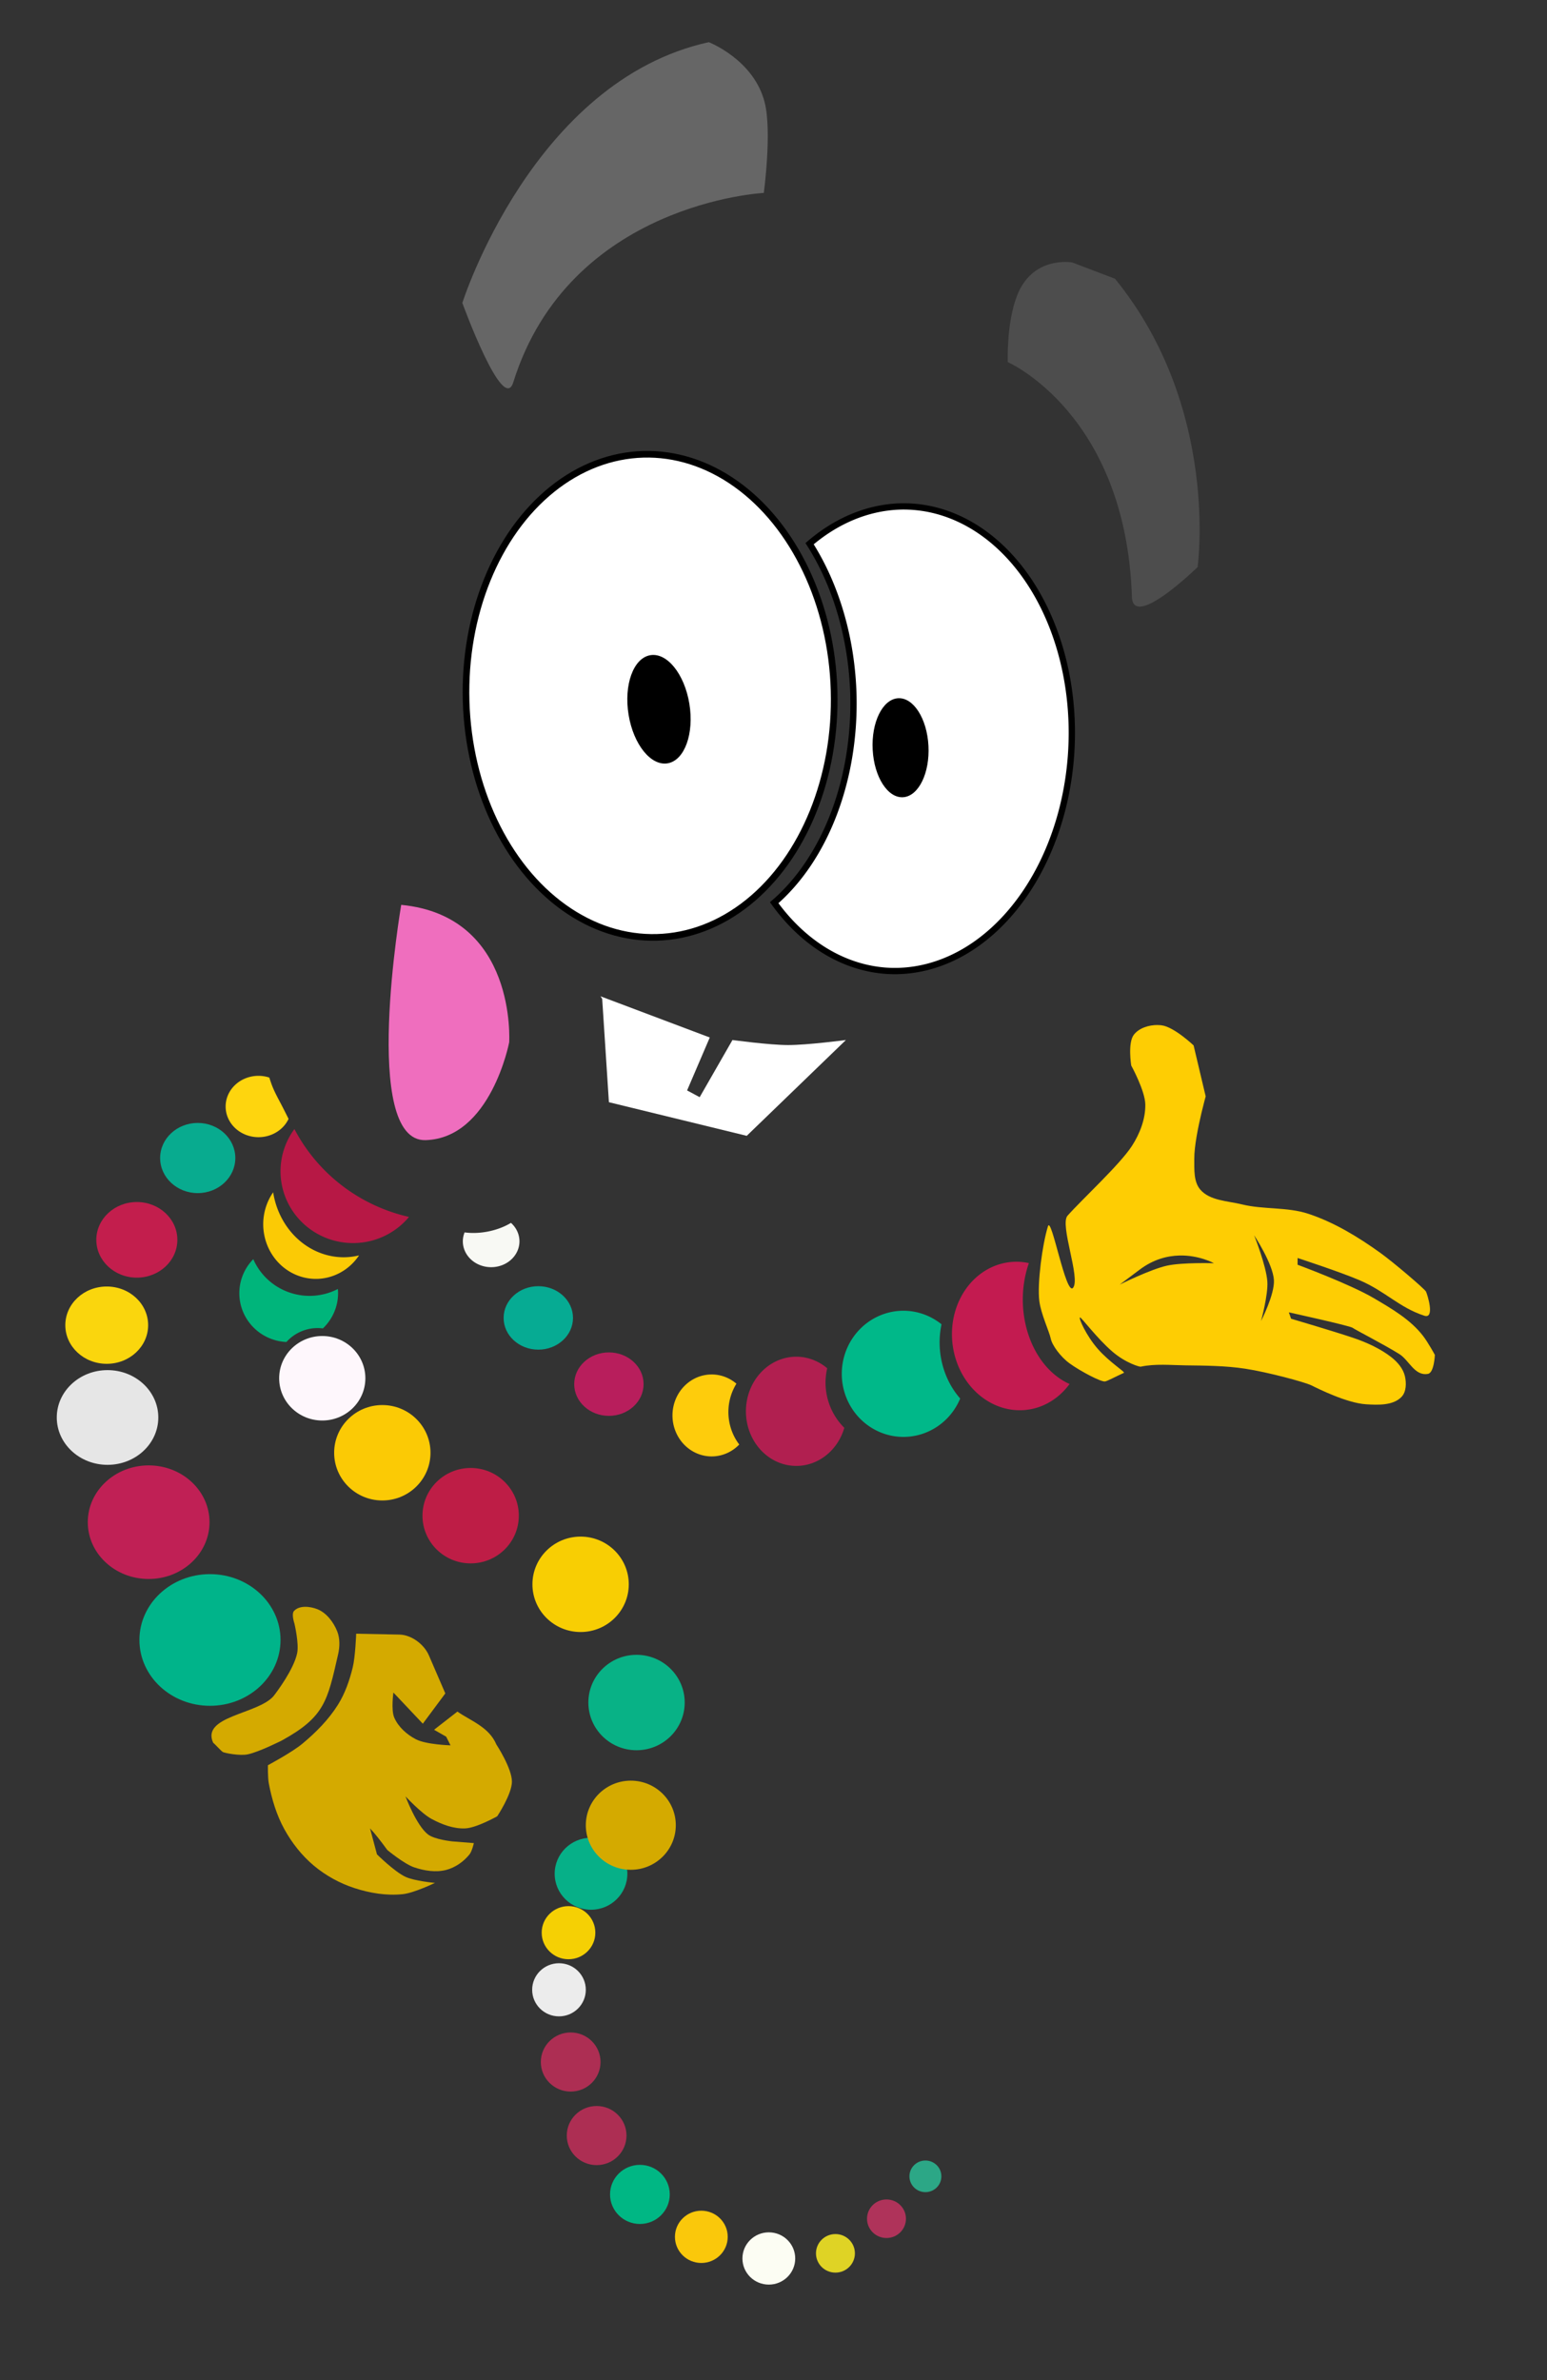<?xml version="1.0" encoding="UTF-8" standalone="no"?>
<!-- Created with Inkscape (http://www.inkscape.org/) -->

<svg
   xmlns:dc="http://purl.org/dc/elements/1.1/"
   xmlns:cc="http://creativecommons.org/ns#"
   xmlns:rdf="http://www.w3.org/1999/02/22-rdf-syntax-ns#"
   xmlns:svg="http://www.w3.org/2000/svg"
   xmlns="http://www.w3.org/2000/svg"
   xmlns:sodipodi="http://sodipodi.sourceforge.net/DTD/sodipodi-0.dtd"
   xmlns:inkscape="http://www.inkscape.org/namespaces/inkscape"
   width="130mm"
   height="200mm"
   viewBox="0 0 130 200"
   version="1.1"
   id="svg8"
   inkscape:version="0.92.1 r15371"
   sodipodi:docname="mrdna.svg">
  <rect x="0" y="0" width="130" height="200" fill="#333333" stroke="none"/>
  <defs
     id="defs2" />
  <sodipodi:namedview
     id="base"
     pagecolor="#ffffff"
     bordercolor="#666666"
     borderopacity="1.0"
     inkscape:pageopacity="0.0"
     inkscape:pageshadow="2"
     inkscape:zoom="0.22500334"
     inkscape:cx="1311.6043"
     inkscape:cy="66.976679"
     inkscape:document-units="mm"
     inkscape:current-layer="layer1"
     showgrid="false"
     inkscape:window-width="715"
     inkscape:window-height="386"
     inkscape:window-x="1722"
     inkscape:window-y="5"
     inkscape:window-maximized="0" />
  <g
     inkscape:label="Layer 1"
     inkscape:groupmode="layer"
     id="layer1"
     transform="translate(0,-97)">
    <g
       id="g199"
       transform="translate(-18.815,81.02)">
      <ellipse
         style="fill:#06b088;fill-opacity:1;stroke-width:0.45"
         id="ellipse34"
         cx="68.48"
         cy="173.432"
         rx="3.054"
         ry="3.024" />
      <ellipse
         ry="3.745"
         rx="3.781"
         cy="169.354"
         cx="71.824"
         id="path32"
         style="fill:#d4aa00;fill-opacity:1;stroke-width:0.557" />
      <ellipse
         ry="2.232"
         rx="2.254"
         cy="178.384"
         cx="66.589"
         id="ellipse36"
         style="fill:#f5d004;fill-opacity:1;stroke-width:0.332" />
      <ellipse
         style="fill:#ececec;fill-opacity:1;stroke-width:0.332"
         id="ellipse38"
         cx="65.789"
         cy="183.183"
         rx="2.254"
         ry="2.232" />
      <ellipse
         ry="2.484"
         rx="2.509"
         cy="189.252"
         cx="66.771"
         id="ellipse40"
         style="fill:#ad2e53;fill-opacity:1;stroke-width:0.37" />
      <ellipse
         style="fill:#ad2e53;fill-opacity:1;stroke-width:0.37"
         id="ellipse42"
         cx="68.952"
         cy="195.432"
         rx="2.509"
         ry="2.484" />
      <ellipse
         ry="2.484"
         rx="2.509"
         cy="200.377"
         cx="72.588"
         id="ellipse44"
         style="fill:#00b784;fill-opacity:1;stroke-width:0.37" />
      <ellipse
         style="fill:#fac80b;fill-opacity:1;stroke-width:0.327"
         id="ellipse46"
         cx="77.75"
         cy="203.942"
         rx="2.218"
         ry="2.196" />
      <ellipse
         ry="2.196"
         rx="2.218"
         cy="205.76"
         cx="83.422"
         id="ellipse48"
         style="fill:#fcfdf3;fill-opacity:1;stroke-width:0.327" />
      <ellipse
         style="fill:#dfd325;fill-opacity:1;stroke-width:0.241"
         id="ellipse50"
         cx="89.02"
         cy="205.329"
         rx="1.636"
         ry="1.62" />
      <ellipse
         ry="1.62"
         rx="1.636"
         cy="202.421"
         cx="93.31"
         id="ellipse52"
         style="fill:#af335a;fill-opacity:1;stroke-width:0.241" />
      <ellipse
         style="fill:#2ca786;fill-opacity:1;stroke-width:0.198"
         id="ellipse54"
         cx="96.58"
         cy="198.858"
         rx="1.342"
         ry="1.329" />
      <path
         sodipodi:nodetypes="csscccssccccsscsscsccssscccscssssscsssc"
         inkscape:connector-curvature="0"
         id="path56"
         d="m 48.747,153.261 3.636,0.073 c 1.008,0.021 2.072,0.819 2.472,1.745 l 1.381,3.199 -1.89,2.545 -2.472,-2.618 c 0,0 -0.208,1.464 0.073,2.109 0.342,0.786 1.057,1.423 1.818,1.818 0.873,0.454 2.908,0.509 2.908,0.509 l -0.364,-0.727 -1.018,-0.582 1.963,-1.527 c 1.091,0.767 2.656,1.291 3.272,2.763 0,0 1.312,1.997 1.309,3.127 -0.003,1.053 -1.236,2.908 -1.236,2.908 0,0 -1.732,0.976 -2.69,1.018 -0.981,0.043 -1.971,-0.334 -2.836,-0.8 -0.847,-0.457 -2.181,-1.89 -2.181,-1.89 0,0 0.91,2.442 1.89,3.199 0.559,0.431 2.036,0.582 2.036,0.582 l 1.818,0.145 c 0,0 -0.153,0.682 -0.364,0.945 -0.491,0.614 -1.202,1.112 -1.963,1.309 -0.871,0.226 -1.838,0.071 -2.69,-0.218 -0.847,-0.287 -2.254,-1.454 -2.254,-1.454 -0.579,-0.795 -1.076,-1.426 -1.454,-1.818 l 0.582,2.181 c 0,0 1.476,1.461 2.399,1.89 0.763,0.355 2.472,0.509 2.472,0.509 0,0 -1.745,0.844 -2.69,0.945 -1.36,0.146 -2.771,-0.085 -4.072,-0.509 -1.238,-0.403 -2.42,-1.054 -3.417,-1.89 -1.004,-0.842 -1.84,-1.907 -2.472,-3.054 -0.655,-1.188 -1.056,-2.521 -1.309,-3.854 -0.095,-0.501 -0.073,-1.527 -0.073,-1.527 0,0 2.031,-1.085 2.908,-1.818 1.133,-0.945 2.2,-2.02 2.981,-3.272 0.593,-0.951 0.97,-2.038 1.236,-3.127 0.225,-0.923 0.291,-2.836 0.291,-2.836 z"
         style="fill:#d4aa00;stroke:none;stroke-width:0.557px;stroke-linecap:butt;stroke-linejoin:miter;stroke-opacity:1" />
      <path
         sodipodi:nodetypes="csscsssccscsc"
         inkscape:connector-curvature="0"
         id="path58"
         d="m 43.522,151.352 c 0.437,-0.49 1.354,-0.395 1.964,-0.151 0.769,0.308 1.35,1.082 1.662,1.85 0.246,0.607 0.225,1.326 0.075,1.964 -0.89,3.884 -1.111,5.229 -4.718,7.215 0,0 -1.902,0.965 -2.873,1.168 -0.68,0.142 -1.926,-0.113 -2.077,-0.189 -0.151,-0.076 -0.68,-0.68 -0.831,-0.793 -1.003,-2.229 3.704,-2.377 5.06,-3.89 0.302,-0.378 1.718,-2.274 2.001,-3.625 0.171,-0.816 -0.227,-2.492 -0.227,-2.492 0,0 -0.273,-0.794 -0.038,-1.057 z"
         style="fill:#d4aa00;stroke:none;stroke-width:0.557px;stroke-linecap:butt;stroke-linejoin:miter;stroke-opacity:1" />
      <ellipse
         ry="5.532"
         rx="5.929"
         cy="153.787"
         cx="36.46"
         id="path60"
         style="fill:#00b48a;fill-opacity:1;stroke:none;stroke-width:0.576" />
      <ellipse
         style="fill:#c02055;fill-opacity:1;stroke:none;stroke-width:0.497"
         id="ellipse62"
         cx="31.307"
         cy="143.89"
         rx="5.115"
         ry="4.773" />
      <ellipse
         ry="3.98"
         rx="4.266"
         cy="135.091"
         cx="27.852"
         id="ellipse64"
         style="fill:#e6e6e6;fill-opacity:1;stroke:none;stroke-width:0.414" />
      <ellipse
         style="fill:#fad60d;fill-opacity:1;stroke:none;stroke-width:0.338"
         id="ellipse69"
         cx="27.784"
         cy="127.334"
         rx="3.48"
         ry="3.248" />
      <ellipse
         ry="3.177"
         rx="3.405"
         cy="120.164"
         cx="30.314"
         id="ellipse71"
         style="fill:#c31e4d;fill-opacity:1;stroke:none;stroke-width:0.331" />
      <ellipse
         style="fill:#08ab8f;fill-opacity:1;stroke:none;stroke-width:0.307"
         id="ellipse73"
         cx="35.431"
         cy="113.289"
         rx="3.159"
         ry="2.948" />
      <path
         inkscape:connector-curvature="0"
         id="ellipse75"
         d="m 40.539,106.382 a 2.763,2.578 0 0 0 -2.763,2.578 2.763,2.578 0 0 0 2.763,2.578 2.763,2.578 0 0 0 2.525,-1.536 c -0.188,-0.377 -0.377,-0.755 -0.57,-1.128 -0.309,-0.595 -0.642,-1.182 -0.869,-1.813 -0.063,-0.176 -0.122,-0.355 -0.18,-0.533 a 2.763,2.578 0 0 0 -0.906,-0.146 z"
         style="fill:#fed50e;fill-opacity:1;stroke:none;stroke-width:0.268" />
      <ellipse
         style="fill:#08b286;fill-opacity:1;stroke-width:0.597"
         id="ellipse86"
         cx="72.305"
         cy="159.044"
         rx="4.048"
         ry="4.009" />
      <ellipse
         ry="4.009"
         rx="4.048"
         cy="149.11"
         cx="67.605"
         id="ellipse88"
         style="fill:#f8ce03;fill-opacity:1;stroke-width:0.597" />
      <ellipse
         style="fill:#be1d46;fill-opacity:1;stroke-width:0.597"
         id="ellipse90"
         cx="58.366"
         cy="143.343"
         rx="4.048"
         ry="4.009" />
      <ellipse
         ry="4.009"
         rx="4.048"
         cy="138.056"
         cx="50.943"
         id="ellipse92"
         style="fill:#fbca05;fill-opacity:1;stroke-width:0.597" />
      <path
         id="ellipse4573"
         d="m 40.1,121.788 a 4.15,4.11 0 0 0 -1.174,2.859 4.15,4.11 0 0 0 3.957,4.102 3.509,3.475 0 0 1 2.624,-1.171 3.509,3.475 0 0 1 0.441,0.029 4.15,4.11 0 0 0 1.277,-2.96 4.15,4.11 0 0 0 -0.017,-0.354 5.155,5.105 0 0 1 -2.38,0.579 5.155,5.105 0 0 1 -4.728,-3.084 z"
         style="fill:#00b57b;fill-opacity:1;stroke-width:0.612"
         inkscape:connector-curvature="0" />
      <path
         inkscape:connector-curvature="0"
         id="ellipse4594"
         d="m 41.769,116.169 a 4.422,4.597 0 0 0 -0.834,2.68 4.422,4.597 0 0 0 4.421,4.596 4.422,4.597 0 0 0 3.631,-1.974 6.024,6.572 0 0 1 -1.28,0.158 6.024,6.572 0 0 1 -5.938,-5.461 z"
         style="fill:#fbca05;fill-opacity:1;stroke-width:0.668" />
      <path
         inkscape:connector-curvature="0"
         id="ellipse4601"
         d="m 43.555,110.854 a 6.097,6.038 0 0 0 -1.167,3.544 6.097,6.038 0 0 0 6.098,6.039 6.097,6.038 0 0 0 4.7,-2.198 14.48,14.341 0 0 1 -9.63,-7.384 z"
         style="fill:#b71845;fill-opacity:1;stroke-width:0.899" />
      <ellipse
         style="fill:#fef7fc;fill-opacity:1;stroke-width:0.531"
         id="ellipse4608"
         cx="45.896"
         cy="131.796"
         rx="3.622"
         ry="3.55" />
      <path
         sodipodi:nodetypes="cccccscccc"
         inkscape:connector-curvature="0"
         id="path4610"
         d="m 69.279,99.7 9.181,3.461 -1.907,4.449 1.059,0.565 2.754,-4.802 c 0,0 3.101,0.421 4.661,0.424 1.63,0.004 4.873,-0.424 4.873,-0.424 l -8.334,8.051 -11.582,-2.825 -0.565,-8.687"
         style="fill:#ffffff;stroke:none;stroke-width:0.557px;stroke-linecap:butt;stroke-linejoin:miter;stroke-opacity:1" />
      <path
         inkscape:connector-curvature="0"
         id="ellipse4614"
         d="m 94.379,58.541 a 14.494,19.529 2.414 0 0 -7.531,3.125 20.036,14.395 88.665 0 1 3.681,12.698 20.036,14.395 88.665 0 1 -6.656,17.471 14.494,19.529 2.414 0 0 9.481,5.723 14.494,19.529 2.414 0 0 15.494,-18.619 14.494,19.529 2.414 0 0 -13.443,-20.385 14.494,19.529 2.414 0 0 -1.026,-0.014 z"
         style="fill:#ffffff;fill-opacity:1;stroke:#000000;stroke-width:0.529" />
      <ellipse
         style="fill:#ffffff;fill-opacity:1;stroke:#000000;stroke-width:0.557"
         id="ellipse4618"
         cx="71.295"
         cy="76.513"
         rx="15.467"
         ry="20.304"
         transform="rotate(-1.632)" />
      <ellipse
         transform="matrix(0.984,-0.179,0.162,0.987,0,0)"
         ry="4.6"
         rx="2.595"
         cy="87.632"
         cx="60.97"
         id="ellipse4622"
         style="fill:#000000;fill-opacity:1;stroke:none;stroke-width:0.109" />
      <ellipse
         style="fill:#000000;fill-opacity:1;stroke:none;stroke-width:0.098"
         id="ellipse4624"
         cx="90.157"
         cy="85.209"
         rx="2.348"
         ry="4.162"
         transform="matrix(0.998,-0.07,0.053,0.999,0,0)" />
      <path
         inkscape:connector-curvature="0"
         id="path4630"
         d="m 52.531,92.016 c 0,0 -3.423,19.941 2.054,19.77 5.477,-0.171 7.018,-8.216 7.018,-8.216 0,0 0.685,-10.613 -9.072,-11.554 z"
         style="fill:#ef6ebe;fill-opacity:1;stroke:none;stroke-width:0.557px;stroke-linecap:butt;stroke-linejoin:miter;stroke-opacity:1" />
      <path
         sodipodi:nodetypes="cscscc"
         inkscape:connector-curvature="0"
         id="path4632"
         d="m 78.378,19.525 c 0,0 3.778,1.455 4.694,5.054 0.626,2.459 -0.072,7.612 -0.072,7.612 0,0 -16.336,0.82 -21.054,15.919 -0.856,2.739 -4.279,-6.676 -4.279,-6.676 0,0 5.905,-18.658 20.712,-21.91 z"
         style="fill:#666666;stroke:none;stroke-width:0.557px;stroke-linecap:butt;stroke-linejoin:miter;stroke-opacity:1" />
      <path
         style="fill:#4d4d4d;stroke:none;stroke-width:0.47px;stroke-linecap:butt;stroke-linejoin:miter;stroke-opacity:1"
         d="m 108.917,38.034 c 0,0 -3.345,-0.611 -4.653,2.834 -0.894,2.354 -0.761,5.541 -0.761,5.541 0,0 9.924,4.33 10.432,19.733 0.092,2.794 5.519,-2.51 5.519,-2.51 0,0 1.887,-13.392 -6.943,-24.23 z"
         id="path4634"
         inkscape:connector-curvature="0"
         sodipodi:nodetypes="cscsccc" />
      <path
         id="path4638"
         d="m 116.101,102.113 c -0.74,-0.008 -1.561,0.248 -2,0.809 -0.535,0.683 -0.225,2.592 -0.225,2.592 0,0 1.162,2.11 1.183,3.269 0.022,1.224 -0.462,2.467 -1.127,3.495 -1.004,1.553 -4.181,4.476 -5.409,5.858 -0.674,0.759 1.103,5.237 0.471,6.05 -0.602,0.774 -1.827,-6.084 -2.115,-5.161 -0.476,1.525 -0.907,4.799 -0.726,6.274 0.134,1.091 0.845,2.593 0.958,3.157 0.113,0.564 0.826,1.538 1.579,2.085 0.904,0.657 2.649,1.578 2.987,1.522 0.203,-0.034 0.86,-0.393 1.581,-0.723 0.146,-0.067 -1.18,-0.856 -2.203,-2.027 -0.959,-1.097 -1.619,-2.58 -1.485,-2.628 0.105,-0.037 1.423,1.761 2.739,2.885 1.124,0.96 2.276,1.27 2.356,1.253 1.231,-0.264 2.517,-0.129 3.777,-0.112 1.675,0.022 3.361,0.029 5.017,0.282 1.896,0.29 5.016,1.127 5.579,1.409 0.564,0.282 2.959,1.476 4.566,1.579 1.015,0.065 2.284,0.114 2.987,-0.621 0.408,-0.426 0.417,-1.173 0.282,-1.747 -0.147,-0.629 -0.619,-1.179 -1.127,-1.579 -0.907,-0.714 -2.077,-1.247 -3.17,-1.618 -1.662,-0.564 -5.266,-1.623 -5.266,-1.623 l -0.188,-0.536 c 0,0 5.13,1.127 5.355,1.297 0.225,0.169 2.652,1.411 3.926,2.206 0.828,0.517 1.286,1.871 2.41,1.666 0.522,-0.095 0.578,-1.594 0.578,-1.594 0,0 -0.549,-1.02 -0.996,-1.6 -1.054,-1.37 -2.627,-2.278 -4.115,-3.157 -2.013,-1.19 -6.425,-2.819 -6.425,-2.819 l 0.002,-0.566 c 0,0 3.565,1.163 5.207,1.867 2.195,0.941 3.333,2.3 5.444,2.983 0.912,0.295 0.251,-1.804 0.138,-2.029 -0.113,-0.225 -2.735,-2.464 -3.859,-3.269 -1.859,-1.332 -3.86,-2.552 -6.031,-3.268 -1.784,-0.588 -3.755,-0.341 -5.579,-0.789 -1.2,-0.295 -2.688,-0.304 -3.495,-1.24 -0.575,-0.667 -0.501,-1.713 -0.507,-2.593 -0.006,-1.052 0.33,-2.696 0.606,-3.863 0.19,-0.803 0.352,-1.379 0.352,-1.379 l -1.015,-4.284 c 0,0 -1.649,-1.569 -2.705,-1.691 -0.101,-0.013 -0.206,-0.018 -0.311,-0.018 z m 8.104,17.668 c 0,0 1.588,2.402 1.663,3.774 0.066,1.197 -1.082,3.431 -1.082,3.431 0,0 0.601,-2.215 0.53,-3.298 -0.088,-1.345 -1.112,-3.908 -1.112,-3.908 z m -6.29,1.7 c 1.675,-0.043 2.912,0.649 2.912,0.649 0,0 -2.658,-0.08 -3.943,0.203 -1.394,0.306 -3.975,1.593 -3.975,1.593 l 1.69,-1.267 c 1.149,-0.861 2.311,-1.151 3.316,-1.177 z"
         style="fill:#fecd03;fill-opacity:1;stroke:none;stroke-width:0.137;stroke-linecap:butt;stroke-linejoin:miter;stroke-miterlimit:4;stroke-dasharray:none;stroke-opacity:1"
         inkscape:connector-curvature="0" />
      <path
         id="path4648"
         d="m 61.753,118.738 a 2.159,3.78 78.815 0 1 -1.929,0.727 2.159,3.78 78.815 0 1 -1.966,0.073 2.378,2.175 0 0 0 -0.149,0.749 2.378,2.175 0 0 0 2.379,2.175 2.378,2.175 0 0 0 2.379,-2.175 2.378,2.175 0 0 0 -0.713,-1.549 z"
         style="fill:#f8f9f4;fill-opacity:1;stroke:none;stroke-width:0.127;stroke-miterlimit:4;stroke-dasharray:none"
         inkscape:connector-curvature="0" />
      <ellipse
         style="fill:#06ab93;fill-opacity:1;stroke:none;stroke-width:0.156;stroke-miterlimit:4;stroke-dasharray:none"
         id="ellipse4650"
         cx="64.051"
         cy="126.725"
         rx="2.915"
         ry="2.666" />
      <ellipse
         ry="2.666"
         rx="2.915"
         cy="132.289"
         cx="69.983"
         id="ellipse4652"
         style="fill:#b81e5c;fill-opacity:1;stroke:none;stroke-width:0.156;stroke-miterlimit:4;stroke-dasharray:none" />
      <path
         id="ellipse4654"
         d="m 78.619,131.477 a 3.293,3.444 0 0 0 -3.293,3.443 3.293,3.444 0 0 0 3.293,3.443 3.293,3.444 0 0 0 2.318,-1 4.197,4.389 0 0 1 -0.913,-2.733 4.197,4.389 0 0 1 0.675,-2.378 3.293,3.444 0 0 0 -2.079,-0.776 z"
         style="fill:#fecc0c;fill-opacity:1;stroke:none;stroke-width:0.188;stroke-miterlimit:4;stroke-dasharray:none"
         inkscape:connector-curvature="0" />
      <path
         id="ellipse4659"
         d="m 85.732,129.984 a 4.235,4.589 0 0 0 -4.235,4.589 4.235,4.589 0 0 0 4.235,4.589 4.235,4.589 0 0 0 4.035,-3.201 5.183,5.301 0 0 1 -1.58,-3.803 5.183,5.301 0 0 1 0.142,-1.203 4.235,4.589 0 0 0 -2.596,-0.971 z"
         style="fill:#b11f50;fill-opacity:1;stroke:none;stroke-width:0.247;stroke-miterlimit:4;stroke-dasharray:none"
         inkscape:connector-curvature="0" />
      <path
         id="ellipse4661"
         d="m 94.735,126.122 a 5.183,5.301 0 0 0 -5.182,5.301 5.183,5.301 0 0 0 5.182,5.301 5.183,5.301 0 0 0 4.768,-3.225 6.069,6.764 0 0 1 -1.729,-4.727 6.069,6.764 0 0 1 0.16,-1.512 5.183,5.301 0 0 0 -3.2,-1.138 z"
         style="fill:#00b889;fill-opacity:1;stroke:none;stroke-width:0.293;stroke-miterlimit:4;stroke-dasharray:none"
         inkscape:connector-curvature="0" />
      <path
         inkscape:connector-curvature="0"
         id="path4672"
         d="m 104.246,122.005 a 6.247,5.553 83.933 0 0 -1.551,0.245 h -0.001 a 6.247,5.553 83.933 0 0 -3.624,7.728 6.247,5.553 83.933 0 0 6.981,4.259 6.247,5.553 83.933 0 0 2.644,-1.959 5.824,7.52 0 0 1 -3.931,-7.102 5.824,7.52 0 0 1 0.511,-3.057 6.247,5.553 83.933 0 0 -1.028,-0.114 z"
         style="fill:#c31b50;fill-opacity:1;stroke:none;stroke-width:0.33;stroke-miterlimit:4;stroke-dasharray:none" />
    </g>
  </g>
</svg>
